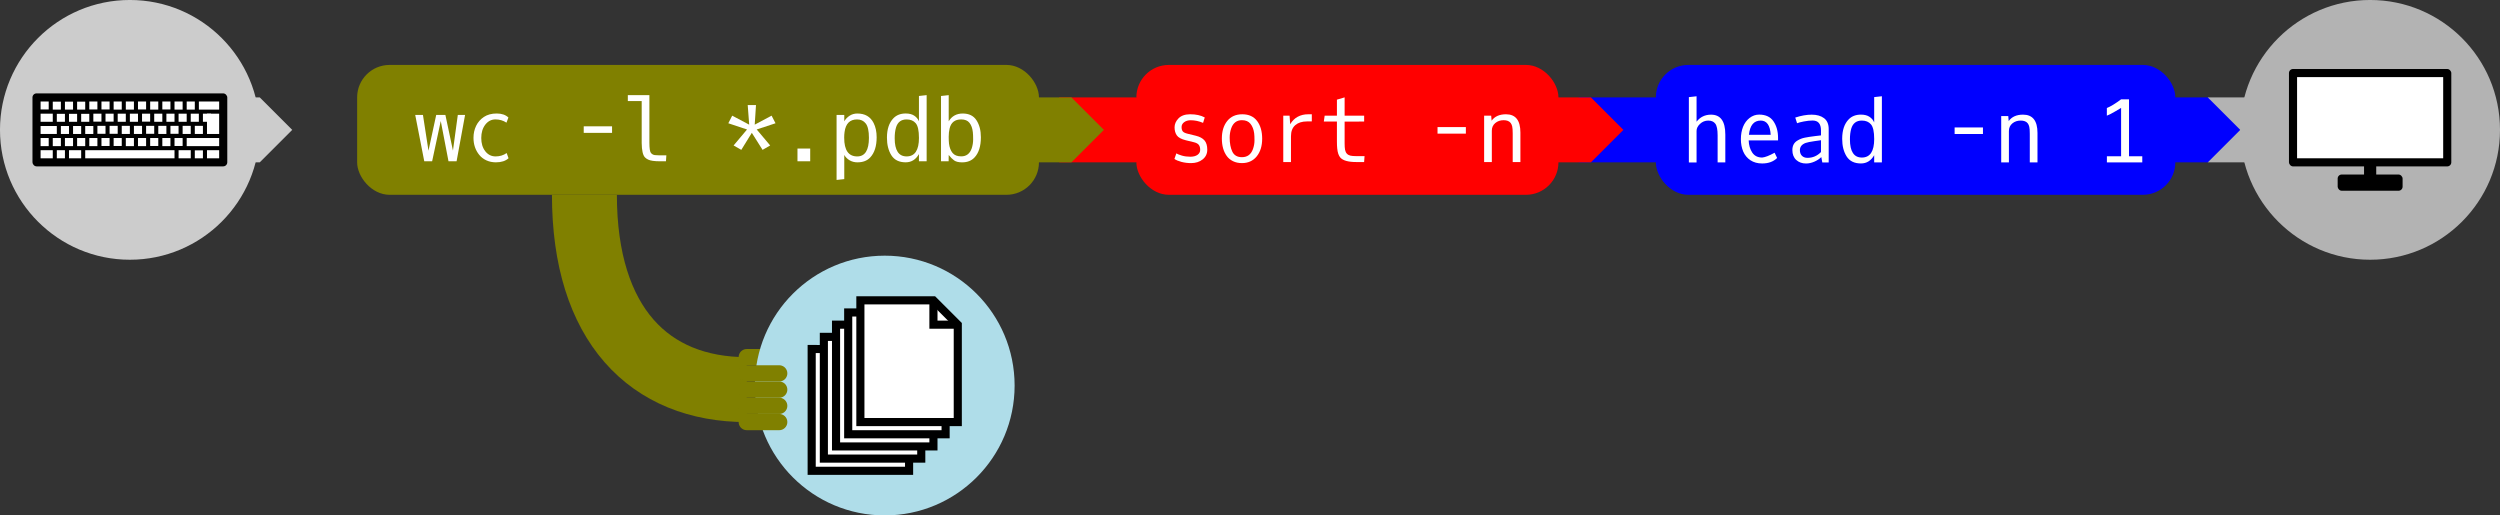 <?xml version="1.0" encoding="UTF-8" standalone="no"?>
<!-- Created with Inkscape (http://www.inkscape.org/) -->

<svg
   width="162.983mm"
   height="33.602mm"
   viewBox="0 0 162.983 33.602"
   version="1.1"
   id="svg3116"
   xmlns="http://www.w3.org/2000/svg"
   xmlns:svg="http://www.w3.org/2000/svg">
  <rect x="0" y="0" width="162.983" height="33.602" fill="#333333" stroke="none"/>
  <defs
     id="defs3113" />
  <g
     id="layer1"
     transform="translate(-62.282,-64.098)">
    <path
       id="path2079"
       style="fill:#cccccc;fill-rule:evenodd;stroke:none;stroke-width:0.529;stroke-linecap:round;stroke-linejoin:round;stroke-miterlimit:4;stroke-dasharray:none"
       d="m 71.724,70.448 h 7.492 l 2.117,2.117 -2.117,2.117 h -7.492 z" />
    <circle
       style="fill:#cccccc;fill-rule:evenodd;stroke:none;stroke-width:0.529;stroke-linecap:round;stroke-linejoin:round;stroke-miterlimit:4;stroke-dasharray:none"
       id="circle2081"
       cx="70.748"
       cy="72.564"
       r="8.467" />
    <g
       id="g2209"
       transform="translate(81.332,58.01)">
      <rect
         style="fill:#000000;fill-rule:evenodd;stroke-width:0.265;stroke-linecap:round;stroke-linejoin:round"
         id="rect2083"
         width="12.7"
         height="4.758"
         x="-16.933"
         y="12.176"
         rx="0.265"
         ry="0.265" />
      <rect
         style="fill:#ffffff;fill-rule:evenodd;stroke-width:0.265;stroke-linecap:round;stroke-linejoin:round"
         id="rect2085"
         width="0.794"
         height="0.529"
         x="-16.404"
         y="15.88" />
      <rect
         style="fill:#ffffff;fill-rule:evenodd;stroke-width:0.265;stroke-linecap:round;stroke-linejoin:round"
         id="rect2087"
         width="0.529"
         height="0.529"
         x="-16.404"
         y="15.086" />
      <rect
         style="fill:#ffffff;fill-rule:evenodd;stroke-width:0.265;stroke-linecap:round;stroke-linejoin:round"
         id="rect2089"
         width="0.794"
         height="0.529"
         x="-16.404"
         y="13.499" />
      <rect
         style="fill:#ffffff;fill-rule:evenodd;stroke-width:0.265;stroke-linecap:round;stroke-linejoin:round"
         id="rect2091"
         width="1.058"
         height="0.518"
         x="-16.404"
         y="14.303" />
      <rect
         style="fill:#ffffff;fill-rule:evenodd;stroke-width:0.265;stroke-linecap:round;stroke-linejoin:round"
         id="rect2093"
         width="0.529"
         height="0.519"
         x="-16.404"
         y="12.705" />
      <rect
         style="fill:#ffffff;fill-rule:evenodd;stroke-width:0.265;stroke-linecap:round;stroke-linejoin:round"
         id="rect2095"
         width="0.529"
         height="0.519"
         x="-15.61"
         y="12.715" />
      <rect
         style="fill:#ffffff;fill-rule:evenodd;stroke-width:0.265;stroke-linecap:round;stroke-linejoin:round"
         id="rect2097"
         width="0.529"
         height="0.519"
         x="-14.817"
         y="12.715" />
      <rect
         style="fill:#ffffff;fill-rule:evenodd;stroke-width:0.265;stroke-linecap:round;stroke-linejoin:round"
         id="rect2099"
         width="0.529"
         height="0.519"
         x="-14.023"
         y="12.715" />
      <rect
         style="fill:#ffffff;fill-rule:evenodd;stroke-width:0.265;stroke-linecap:round;stroke-linejoin:round"
         id="rect2101"
         width="0.529"
         height="0.519"
         x="-13.229"
         y="12.705" />
      <rect
         style="fill:#ffffff;fill-rule:evenodd;stroke-width:0.265;stroke-linecap:round;stroke-linejoin:round"
         id="rect2103"
         width="0.529"
         height="0.519"
         x="-12.435"
         y="12.705" />
      <rect
         style="fill:#ffffff;fill-rule:evenodd;stroke-width:0.265;stroke-linecap:round;stroke-linejoin:round"
         id="rect2105"
         width="0.529"
         height="0.529"
         x="-11.642"
         y="12.705" />
      <rect
         style="fill:#ffffff;fill-rule:evenodd;stroke-width:0.265;stroke-linecap:round;stroke-linejoin:round"
         id="rect2107"
         width="0.529"
         height="0.529"
         x="-10.848"
         y="12.705" />
      <rect
         style="fill:#ffffff;fill-rule:evenodd;stroke-width:0.265;stroke-linecap:round;stroke-linejoin:round"
         id="rect2109"
         width="0.529"
         height="0.519"
         x="-10.054"
         y="12.705" />
      <rect
         style="fill:#ffffff;fill-rule:evenodd;stroke-width:0.265;stroke-linecap:round;stroke-linejoin:round"
         id="rect2111"
         width="0.529"
         height="0.529"
         x="-9.26"
         y="12.705" />
      <rect
         style="fill:#ffffff;fill-rule:evenodd;stroke-width:0.265;stroke-linecap:round;stroke-linejoin:round"
         id="rect2113"
         width="0.529"
         height="0.519"
         x="-8.467"
         y="12.705" />
      <rect
         style="fill:#ffffff;fill-rule:evenodd;stroke-width:0.265;stroke-linecap:round;stroke-linejoin:round"
         id="rect2115"
         width="0.529"
         height="0.529"
         x="-7.673"
         y="12.705" />
      <rect
         style="fill:#ffffff;fill-rule:evenodd;stroke-width:0.265;stroke-linecap:round;stroke-linejoin:round"
         id="rect2117"
         width="0.529"
         height="0.529"
         x="-6.879"
         y="12.705" />
      <rect
         style="fill:#ffffff;fill-rule:evenodd;stroke-width:0.265;stroke-linecap:round;stroke-linejoin:round"
         id="rect2119"
         width="1.323"
         height="0.529"
         x="-6.085"
         y="12.705" />
      <rect
         style="fill:#ffffff;fill-rule:evenodd;stroke-width:0.265;stroke-linecap:round;stroke-linejoin:round"
         id="rect2121"
         width="0.529"
         height="0.519"
         x="-15.346"
         y="13.509" />
      <rect
         style="fill:#ffffff;fill-rule:evenodd;stroke-width:0.265;stroke-linecap:round;stroke-linejoin:round"
         id="rect2123"
         width="0.529"
         height="0.519"
         x="-14.552"
         y="13.509" />
      <rect
         style="fill:#ffffff;fill-rule:evenodd;stroke-width:0.265;stroke-linecap:round;stroke-linejoin:round"
         id="rect2125"
         width="0.529"
         height="0.519"
         x="-13.758"
         y="13.509" />
      <rect
         style="fill:#ffffff;fill-rule:evenodd;stroke-width:0.265;stroke-linecap:round;stroke-linejoin:round"
         id="rect2127"
         width="0.529"
         height="0.519"
         x="-12.965"
         y="13.499" />
      <rect
         style="fill:#ffffff;fill-rule:evenodd;stroke-width:0.265;stroke-linecap:round;stroke-linejoin:round"
         id="rect2129"
         width="0.529"
         height="0.519"
         x="-12.171"
         y="13.499" />
      <rect
         style="fill:#ffffff;fill-rule:evenodd;stroke-width:0.265;stroke-linecap:round;stroke-linejoin:round"
         id="rect2131"
         width="0.529"
         height="0.529"
         x="-11.377"
         y="13.499" />
      <rect
         style="fill:#ffffff;fill-rule:evenodd;stroke-width:0.265;stroke-linecap:round;stroke-linejoin:round"
         id="rect2133"
         width="0.529"
         height="0.529"
         x="-10.583"
         y="13.499" />
      <rect
         style="fill:#ffffff;fill-rule:evenodd;stroke-width:0.265;stroke-linecap:round;stroke-linejoin:round"
         id="rect2135"
         width="0.529"
         height="0.519"
         x="-9.79"
         y="13.499" />
      <rect
         style="fill:#ffffff;fill-rule:evenodd;stroke-width:0.265;stroke-linecap:round;stroke-linejoin:round"
         id="rect2137"
         width="0.529"
         height="0.529"
         x="-8.996"
         y="13.499" />
      <rect
         style="fill:#ffffff;fill-rule:evenodd;stroke-width:0.265;stroke-linecap:round;stroke-linejoin:round"
         id="rect2139"
         width="0.529"
         height="0.529"
         x="-8.202"
         y="13.499" />
      <rect
         style="fill:#ffffff;fill-rule:evenodd;stroke-width:0.265;stroke-linecap:round;stroke-linejoin:round"
         id="rect2141"
         width="0.529"
         height="0.529"
         x="-7.408"
         y="13.499" />
      <rect
         style="fill:#ffffff;fill-rule:evenodd;stroke-width:0.265;stroke-linecap:round;stroke-linejoin:round"
         id="rect2143"
         width="0.529"
         height="0.529"
         x="-6.615"
         y="13.499" />
      <rect
         style="fill:#ffffff;fill-rule:evenodd;stroke-width:0.265;stroke-linecap:round;stroke-linejoin:round"
         id="rect2145"
         width="0.529"
         height="0.519"
         x="-15.081"
         y="14.303" />
      <rect
         style="fill:#ffffff;fill-rule:evenodd;stroke-width:0.265;stroke-linecap:round;stroke-linejoin:round"
         id="rect2147"
         width="0.529"
         height="0.519"
         x="-14.287"
         y="14.303" />
      <rect
         style="fill:#ffffff;fill-rule:evenodd;stroke-width:0.265;stroke-linecap:round;stroke-linejoin:round"
         id="rect2149"
         width="0.529"
         height="0.519"
         x="-13.494"
         y="14.303" />
      <rect
         style="fill:#ffffff;fill-rule:evenodd;stroke-width:0.265;stroke-linecap:round;stroke-linejoin:round"
         id="rect2151"
         width="0.529"
         height="0.519"
         x="-12.7"
         y="14.292" />
      <rect
         style="fill:#ffffff;fill-rule:evenodd;stroke-width:0.265;stroke-linecap:round;stroke-linejoin:round"
         id="rect2153"
         width="0.529"
         height="0.519"
         x="-11.906"
         y="14.292" />
      <rect
         style="fill:#ffffff;fill-rule:evenodd;stroke-width:0.265;stroke-linecap:round;stroke-linejoin:round"
         id="rect2155"
         width="0.529"
         height="0.529"
         x="-11.113"
         y="14.292" />
      <rect
         style="fill:#ffffff;fill-rule:evenodd;stroke-width:0.265;stroke-linecap:round;stroke-linejoin:round"
         id="rect2157"
         width="0.529"
         height="0.529"
         x="-10.319"
         y="14.292" />
      <rect
         style="fill:#ffffff;fill-rule:evenodd;stroke-width:0.265;stroke-linecap:round;stroke-linejoin:round"
         id="rect2159"
         width="0.529"
         height="0.519"
         x="-9.525"
         y="14.292" />
      <rect
         style="fill:#ffffff;fill-rule:evenodd;stroke-width:0.265;stroke-linecap:round;stroke-linejoin:round"
         id="rect2161"
         width="0.529"
         height="0.529"
         x="-8.731"
         y="14.292" />
      <rect
         style="fill:#ffffff;fill-rule:evenodd;stroke-width:0.265;stroke-linecap:round;stroke-linejoin:round"
         id="rect2163"
         width="0.529"
         height="0.519"
         x="-7.938"
         y="14.292" />
      <rect
         style="fill:#ffffff;fill-rule:evenodd;stroke-width:0.265;stroke-linecap:round;stroke-linejoin:round"
         id="rect2165"
         width="0.529"
         height="0.529"
         x="-7.144"
         y="14.292" />
      <rect
         style="fill:#ffffff;fill-rule:evenodd;stroke-width:0.265;stroke-linecap:round;stroke-linejoin:round"
         id="rect2167"
         width="0.529"
         height="0.529"
         x="-6.35"
         y="14.292" />
      <rect
         style="fill:#ffffff;fill-rule:evenodd;stroke-width:0.265;stroke-linecap:round;stroke-linejoin:round"
         id="rect2169"
         width="0.529"
         height="0.529"
         x="-14.817"
         y="15.086" />
      <rect
         style="fill:#ffffff;fill-rule:evenodd;stroke-width:0.265;stroke-linecap:round;stroke-linejoin:round"
         id="rect2171"
         width="0.529"
         height="0.529"
         x="-14.023"
         y="15.086" />
      <rect
         style="fill:#ffffff;fill-rule:evenodd;stroke-width:0.265;stroke-linecap:round;stroke-linejoin:round"
         id="rect2173"
         width="0.529"
         height="0.529"
         x="-13.229"
         y="15.086" />
      <rect
         style="fill:#ffffff;fill-rule:evenodd;stroke-width:0.265;stroke-linecap:round;stroke-linejoin:round"
         id="rect2175"
         width="0.529"
         height="0.519"
         x="-12.435"
         y="15.086" />
      <rect
         style="fill:#ffffff;fill-rule:evenodd;stroke-width:0.265;stroke-linecap:round;stroke-linejoin:round"
         id="rect2177"
         width="0.529"
         height="0.519"
         x="-11.642"
         y="15.086" />
      <rect
         style="fill:#ffffff;fill-rule:evenodd;stroke-width:0.265;stroke-linecap:round;stroke-linejoin:round"
         id="rect2179"
         width="0.529"
         height="0.529"
         x="-10.848"
         y="15.086" />
      <rect
         style="fill:#ffffff;fill-rule:evenodd;stroke-width:0.265;stroke-linecap:round;stroke-linejoin:round"
         id="rect2181"
         width="0.529"
         height="0.529"
         x="-10.054"
         y="15.086" />
      <rect
         style="fill:#ffffff;fill-rule:evenodd;stroke-width:0.265;stroke-linecap:round;stroke-linejoin:round"
         id="rect2183"
         width="0.529"
         height="0.519"
         x="-9.26"
         y="15.086" />
      <rect
         style="fill:#ffffff;fill-rule:evenodd;stroke-width:0.265;stroke-linecap:round;stroke-linejoin:round"
         id="rect2185"
         width="0.529"
         height="0.529"
         x="-8.467"
         y="15.086" />
      <rect
         style="fill:#ffffff;fill-rule:evenodd;stroke-width:0.265;stroke-linecap:round;stroke-linejoin:round"
         id="rect2187"
         width="0.529"
         height="0.519"
         x="-7.673"
         y="15.086" />
      <rect
         style="fill:#ffffff;fill-rule:evenodd;stroke-width:0.265;stroke-linecap:round;stroke-linejoin:round"
         id="rect2189"
         width="0.529"
         height="0.529"
         x="-15.61"
         y="15.086" />
      <rect
         style="fill:#ffffff;fill-rule:evenodd;stroke-width:0.265;stroke-linecap:round;stroke-linejoin:round"
         id="rect2191"
         width="0.794"
         height="0.529"
         x="-14.552"
         y="15.88" />
      <rect
         style="fill:#ffffff;fill-rule:evenodd;stroke-width:0.265;stroke-linecap:round;stroke-linejoin:round"
         id="rect2193"
         width="2.117"
         height="0.529"
         x="-6.879"
         y="15.086" />
      <rect
         style="fill:#ffffff;fill-rule:evenodd;stroke-width:0.265;stroke-linecap:round;stroke-linejoin:round"
         id="rect2195"
         width="0.794"
         height="1.323"
         x="-5.556"
         y="13.499" />
      <rect
         style="fill:#ffffff;fill-rule:evenodd;stroke-width:0.265;stroke-linecap:round;stroke-linejoin:round"
         id="rect2197"
         width="0.529"
         height="0.529"
         x="-5.821"
         y="13.499" />
      <rect
         style="fill:#ffffff;fill-rule:evenodd;stroke-width:0.265;stroke-linecap:round;stroke-linejoin:round"
         id="rect2199"
         width="0.794"
         height="0.529"
         x="-7.408"
         y="15.88" />
      <rect
         style="fill:#ffffff;fill-rule:evenodd;stroke-width:0.265;stroke-linecap:round;stroke-linejoin:round"
         id="rect2201"
         width="0.794"
         height="0.529"
         x="-5.556"
         y="15.88" />
      <rect
         style="fill:#ffffff;fill-rule:evenodd;stroke-width:0.265;stroke-linecap:round;stroke-linejoin:round"
         id="rect2203"
         width="5.821"
         height="0.529"
         x="-13.494"
         y="15.88" />
      <rect
         style="fill:#ffffff;fill-rule:evenodd;stroke-width:0.265;stroke-linecap:round;stroke-linejoin:round"
         id="rect2205"
         width="0.529"
         height="0.519"
         x="-6.35"
         y="15.89" />
      <rect
         style="fill:#ffffff;fill-rule:evenodd;stroke-width:0.265;stroke-linecap:round;stroke-linejoin:round"
         id="rect2207"
         width="0.529"
         height="0.529"
         x="-15.346"
         y="15.88" />
    </g>
    <path
       id="path2269"
       style="fill:#ff0000;fill-rule:evenodd;stroke:none;stroke-width:0.529;stroke-linecap:round;stroke-linejoin:round;stroke-miterlimit:4;stroke-dasharray:none"
       d="m 131.338,70.448 h 5.027 l 2.117,2.117 -2.117,2.117 h -5.027 z" />
    <rect
       style="fill:#ff0000;fill-rule:evenodd;stroke:none;stroke-width:0.265;stroke-linecap:round;stroke-linejoin:round"
       id="rect2211"
       width="27.517"
       height="8.467"
       x="136.365"
       y="68.331"
       ry="2.117"
       rx="2.117" />
    <path
       id="path2245"
       style="fill:#0000ff;fill-rule:evenodd;stroke:none;stroke-width:0.529;stroke-linecap:round;stroke-linejoin:round;stroke-miterlimit:4;stroke-dasharray:none"
       d="m 165.205,70.448 h 5.027 l 2.117,2.117 -2.117,2.117 h -5.027 z" />
    <path
       id="path2247"
       style="fill:#ff0000;fill-rule:evenodd;stroke:none;stroke-width:0.529;stroke-linecap:round;stroke-linejoin:round;stroke-miterlimit:4;stroke-dasharray:none"
       d="m 158.507,70.448 h 7.492 l 2.117,2.117 -2.117,2.117 h -7.492 z" />
    <path
       id="path2271"
       style="fill:#808000;fill-rule:evenodd;stroke:none;stroke-width:0.529;stroke-linecap:round;stroke-linejoin:round;stroke-miterlimit:4;stroke-dasharray:none"
       d="m 124.64,70.448 h 7.492 l 2.117,2.117 -2.117,2.117 h -7.492 z" />
    <g
       aria-label="sort -n"
       id="text2215"
       style="font-size:5.644px;line-height:1.25;font-family:'Roboto Mono';-inkscape-font-specification:'Roboto Mono';text-align:center;letter-spacing:0px;word-spacing:0px;text-anchor:middle;fill:#ffffff;stroke-width:0.265">
      <path
         d="m 140.235,72.945 q 0.391,0.096 0.571,0.306 0.182,0.209 0.182,0.606 0,0.394 -0.303,0.634 -0.3,0.24 -0.755,0.24 -0.325,0 -0.631,-0.08 -0.306,-0.083 -0.452,-0.193 l 0.124,-0.361 q 0.116,0.072 0.367,0.146 0.251,0.072 0.543,0.072 0.295,0 0.469,-0.121 0.176,-0.124 0.176,-0.328 0,-0.204 -0.088,-0.32 -0.085,-0.119 -0.333,-0.179 l -0.513,-0.124 q -0.444,-0.11 -0.59,-0.32 -0.146,-0.212 -0.146,-0.526 0,-0.314 0.254,-0.579 0.256,-0.265 0.744,-0.27 h 0.036 q 0.548,0 0.934,0.207 l -0.11,0.353 q -0.402,-0.171 -0.816,-0.171 -0.256,0.003 -0.422,0.13 -0.163,0.124 -0.163,0.314 0,0.19 0.083,0.287 0.083,0.094 0.314,0.149 z"
         style="font-family:'Oxygen Mono';-inkscape-font-specification:'Oxygen Mono'"
         id="path7351" />
      <path
         d="m 143.247,74.345 q 0.526,0 0.717,-0.524 0.102,-0.281 0.102,-0.576 0,-0.298 -0.022,-0.463 -0.05,-0.375 -0.24,-0.612 -0.187,-0.237 -0.557,-0.237 -0.513,0 -0.7,0.535 -0.099,0.287 -0.099,0.601 0,0.557 0.174,0.918 0.174,0.358 0.626,0.358 z m 0.992,-2.356 q 0.328,0.441 0.328,1.152 0,0.711 -0.356,1.152 -0.356,0.438 -0.965,0.438 -0.325,0 -0.579,-0.124 -0.254,-0.124 -0.411,-0.342 -0.317,-0.438 -0.317,-1.141 0,-0.703 0.35,-1.138 0.35,-0.438 0.984,-0.438 0.637,0 0.965,0.441 z"
         style="font-family:'Oxygen Mono';-inkscape-font-specification:'Oxygen Mono'"
         id="path7353" />
      <path
         d="m 146.444,74.662 h -0.502 v -3.023 h 0.411 l 0.041,0.559 q 0.185,-0.32 0.485,-0.485 0.3,-0.165 0.681,-0.165 h 0.243 v 0.466 h -0.314 q -0.482,0 -0.763,0.243 -0.281,0.24 -0.281,0.725 z"
         style="font-family:'Oxygen Mono';-inkscape-font-specification:'Oxygen Mono'"
         id="path7355" />
      <path
         d="m 149.942,72.024 v 1.419 q 0,0.265 0.028,0.419 0.03,0.154 0.116,0.251 0.088,0.096 0.226,0.13 0.138,0.033 0.375,0.033 h 0.554 l -0.028,0.386 H 150.705 q -0.78,0 -1.039,-0.287 -0.168,-0.187 -0.207,-0.604 -0.019,-0.185 -0.019,-0.455 v -1.293 h -0.854 l 0.055,-0.386 h 0.799 v -1.042 l 0.502,-0.149 v 1.191 h 1.273 v 0.386 z"
         style="font-family:'Oxygen Mono';-inkscape-font-specification:'Oxygen Mono'"
         id="path7357" />
      <path
         d="m 157.846,72.383 v 0.427 h -1.847 v -0.427 z"
         style="font-family:'Oxygen Mono';-inkscape-font-specification:'Oxygen Mono'"
         id="path7359" />
      <path
         d="m 160.462,71.548 q 0.94,0 0.94,1.191 v 1.924 h -0.502 v -1.863 q 0,-0.32 -0.033,-0.458 -0.033,-0.138 -0.099,-0.226 -0.141,-0.182 -0.46,-0.182 -0.322,0 -0.546,0.187 -0.223,0.187 -0.223,0.496 v 2.045 h -0.502 v -3.023 h 0.46 l 0.028,0.328 q 0.3,-0.419 0.937,-0.419 z"
         style="font-family:'Oxygen Mono';-inkscape-font-specification:'Oxygen Mono'"
         id="path7361" />
    </g>
    <path
       style="fill:none;stroke:#808000;stroke-width:1.058;stroke-linecap:round;stroke-linejoin:miter;stroke-miterlimit:4;stroke-dasharray:none;stroke-opacity:1"
       d="m 110.965,87.381 h 2.117"
       id="path2225" />
    <circle
       style="fill:#afdde9;fill-opacity:1;fill-rule:evenodd;stroke:none;stroke-width:0.529;stroke-linecap:round;stroke-linejoin:round;stroke-miterlimit:4;stroke-dasharray:none"
       id="circle2227"
       cx="119.961"
       cy="89.233"
       r="8.467" />
    <g
       id="g2301"
       transform="translate(157.267,78.121)"
       style="fill:#ffffff;stroke-width:1;stroke-miterlimit:4;stroke-dasharray:none;paint-order:fill markers stroke">
      <path
         style="fill:#ffffff;stroke:#000000;stroke-width:0.529;stroke-linecap:butt;stroke-linejoin:miter;stroke-miterlimit:4;stroke-dasharray:none;stroke-opacity:1;paint-order:fill markers stroke"
         d="M -42.069,8.731 V 16.669 h 6.35 v -6.35 l -1.587,-1.587 z"
         id="path2297" />
      <path
         style="fill:none;stroke:#000000;stroke-width:0.529;stroke-linecap:butt;stroke-linejoin:miter;stroke-miterlimit:4;stroke-dasharray:none;stroke-opacity:1;paint-order:fill markers stroke"
         d="m -37.306,8.731 v 1.587 h 1.587"
         id="path2299" />
    </g>
    <g
       id="g2295"
       transform="translate(158.061,77.327)"
       style="fill:#ffffff;stroke-width:1;stroke-miterlimit:4;stroke-dasharray:none;paint-order:fill markers stroke">
      <path
         style="fill:#ffffff;stroke:#000000;stroke-width:0.529;stroke-linecap:butt;stroke-linejoin:miter;stroke-miterlimit:4;stroke-dasharray:none;stroke-opacity:1;paint-order:fill markers stroke"
         d="M -42.069,8.731 V 16.669 h 6.35 v -6.35 l -1.587,-1.587 z"
         id="path2291" />
      <path
         style="fill:none;stroke:#000000;stroke-width:0.529;stroke-linecap:butt;stroke-linejoin:miter;stroke-miterlimit:4;stroke-dasharray:none;stroke-opacity:1;paint-order:fill markers stroke"
         d="m -37.306,8.731 v 1.587 h 1.587"
         id="path2293" />
    </g>
    <g
       id="g2233"
       transform="translate(158.855,76.533)"
       style="fill:#ffffff;stroke-width:1;stroke-miterlimit:4;stroke-dasharray:none;paint-order:fill markers stroke">
      <path
         style="fill:#ffffff;stroke:#000000;stroke-width:0.529;stroke-linecap:butt;stroke-linejoin:miter;stroke-miterlimit:4;stroke-dasharray:none;stroke-opacity:1;paint-order:fill markers stroke"
         d="M -42.069,8.731 V 16.669 h 6.35 v -6.35 l -1.587,-1.587 z"
         id="path2229" />
      <path
         style="fill:none;stroke:#000000;stroke-width:0.529;stroke-linecap:butt;stroke-linejoin:miter;stroke-miterlimit:4;stroke-dasharray:none;stroke-opacity:1;paint-order:fill markers stroke"
         d="m -37.306,8.731 v 1.587 h 1.587"
         id="path2231" />
    </g>
    <path
       style="fill:none;stroke:#808000;stroke-width:4.233;stroke-linecap:butt;stroke-linejoin:miter;stroke-miterlimit:4;stroke-dasharray:none;stroke-opacity:1"
       d="m 100.382,76.798 c 0,8.467 4.233,12.7 10.583,12.7"
       id="path2235" />
    <path
       style="fill:none;stroke:#808000;stroke-width:1.058;stroke-linecap:round;stroke-linejoin:miter;stroke-miterlimit:4;stroke-dasharray:none;stroke-opacity:1"
       d="m 110.965,88.439 h 2.117"
       id="path2237" />
    <path
       style="fill:none;stroke:#808000;stroke-width:1.058;stroke-linecap:round;stroke-linejoin:miter;stroke-miterlimit:4;stroke-dasharray:none;stroke-opacity:1"
       d="m 110.965,89.498 h 2.117"
       id="path2239" />
    <path
       style="fill:none;stroke:#808000;stroke-width:1.058;stroke-linecap:round;stroke-linejoin:miter;stroke-miterlimit:4;stroke-dasharray:none;stroke-opacity:1"
       d="m 110.965,90.556 h 2.117"
       id="path2241" />
    <path
       style="fill:none;stroke:#808000;stroke-width:1.058;stroke-linecap:round;stroke-linejoin:miter;stroke-miterlimit:4;stroke-dasharray:none;stroke-opacity:1"
       d="m 110.965,91.614 h 2.117"
       id="path2243" />
    <path
       id="path2249"
       style="fill:#b3b3b3;fill-rule:evenodd;stroke:none;stroke-width:0.529;stroke-linecap:round;stroke-linejoin:round;stroke-miterlimit:4;stroke-dasharray:none"
       d="m 206.215,70.448 h 6.517 v 4.233 h -6.517 z" />
    <path
       id="path2251"
       style="fill:#0000ff;fill-rule:evenodd;stroke:none;stroke-width:0.529;stroke-linecap:round;stroke-linejoin:round;stroke-miterlimit:4;stroke-dasharray:none"
       d="m 201.188,70.448 h 5.027 l 2.117,2.117 -2.117,2.117 h -5.027 z" />
    <rect
       style="fill:#0000ff;fill-rule:evenodd;stroke:none;stroke-width:0.265;stroke-linecap:round;stroke-linejoin:round"
       id="rect2253"
       width="33.867"
       height="8.467"
       x="170.232"
       y="68.331"
       ry="2.117"
       rx="2.117" />
    <g
       aria-label="head -n 1"
       id="text2257"
       style="font-size:5.644px;line-height:1.25;font-family:'Roboto Mono';-inkscape-font-specification:'Roboto Mono';text-align:center;letter-spacing:0px;word-spacing:0px;text-anchor:middle;fill:#ffffff;stroke-width:0.265">
      <path
         d="m 174.761,72.862 v 1.825 h -0.502 v -1.761 q 0,-0.568 -0.152,-0.766 -0.152,-0.201 -0.458,-0.201 -0.309,0 -0.537,0.215 -0.226,0.212 -0.226,0.458 v 2.056 h -0.502 v -4.258 l 0.502,-0.055 v 1.656 q 0.353,-0.458 0.945,-0.458 0.929,0 0.929,1.29 z"
         style="font-family:'Oxygen Mono';-inkscape-font-specification:'Oxygen Mono'"
         id="path7364" />
      <path
         d="m 176.399,74.546 q -0.317,-0.212 -0.471,-0.568 -0.152,-0.358 -0.152,-0.808 0,-0.449 0.141,-0.805 0.143,-0.358 0.424,-0.576 0.284,-0.22 0.623,-0.22 0.639,0 0.937,0.438 0.298,0.438 0.298,1.078 v 0.168 h -1.915 q 0.017,0.466 0.232,0.791 0.218,0.325 0.65,0.325 0.289,-0.028 0.808,-0.314 l 0.165,0.342 q -0.358,0.358 -0.978,0.358 -0.444,0 -0.761,-0.209 z m 1.32,-1.659 q -0.055,-0.929 -0.65,-0.929 -0.672,0 -0.769,0.929 z"
         style="font-family:'Oxygen Mono';-inkscape-font-specification:'Oxygen Mono'"
         id="path7366" />
      <path
         d="m 180.998,74.011 v -0.772 l -0.411,0.058 q -0.43,0.061 -0.595,0.121 -0.369,0.141 -0.369,0.471 0,0.229 0.132,0.364 0.132,0.135 0.364,0.135 0.51,0 0.879,-0.378 z m 0,-1.408 q 0,-0.648 -0.548,-0.648 -0.259,0 -0.573,0.061 -0.311,0.061 -0.438,0.116 l -0.119,-0.369 q 0.571,-0.19 1.072,-0.19 0.502,0 0.805,0.229 0.303,0.229 0.303,0.706 v 2.18 h -0.416 l -0.066,-0.35 q -0.176,0.179 -0.455,0.3 -0.276,0.119 -0.54,0.119 -0.383,0 -0.637,-0.229 -0.254,-0.232 -0.254,-0.65 0,-0.422 0.331,-0.617 0.223,-0.138 0.474,-0.187 0.254,-0.052 0.659,-0.102 l 0.402,-0.047 z"
         style="font-family:'Oxygen Mono';-inkscape-font-specification:'Oxygen Mono'"
         id="path7368" />
      <path
         d="m 184.466,73.157 q 0,-0.706 -0.209,-0.951 -0.209,-0.248 -0.595,-0.248 -0.535,0 -0.692,0.529 -0.085,0.289 -0.085,0.697 0,1.185 0.777,1.185 0.805,0 0.805,-1.213 z m 0,-1.078 v -1.651 l 0.502,-0.055 v 4.313 h -0.502 v -0.469 q -0.306,0.537 -0.865,0.537 -0.639,0 -0.932,-0.458 -0.289,-0.458 -0.289,-1.149 0,-0.832 0.424,-1.268 0.298,-0.309 0.799,-0.309 0.342,0 0.554,0.141 0.215,0.141 0.309,0.367 z"
         style="font-family:'Oxygen Mono';-inkscape-font-specification:'Oxygen Mono'"
         id="path7370" />
      <path
         d="m 191.557,72.407 v 0.427 h -1.847 v -0.427 z"
         style="font-family:'Oxygen Mono';-inkscape-font-specification:'Oxygen Mono'"
         id="path7372" />
      <path
         d="m 194.172,71.572 q 0.94,0 0.94,1.191 v 1.924 h -0.502 V 72.824 q 0,-0.32 -0.033,-0.458 -0.033,-0.138 -0.099,-0.226 -0.141,-0.182 -0.46,-0.182 -0.322,0 -0.546,0.187 -0.223,0.187 -0.223,0.496 v 2.045 h -0.502 v -3.023 h 0.46 l 0.028,0.328 q 0.3,-0.419 0.937,-0.419 z"
         style="font-family:'Oxygen Mono';-inkscape-font-specification:'Oxygen Mono'"
         id="path7374" />
      <path
         d="m 199.635,71.14 q 0.378,-0.154 0.926,-0.565 h 0.518 v 3.71 h 0.865 v 0.402 h -2.307 v -0.402 h 0.926 V 71.131 q -0.077,0.044 -0.386,0.232 -0.309,0.185 -0.543,0.276 z"
         style="font-family:'Oxygen Mono';-inkscape-font-specification:'Oxygen Mono'"
         id="path7376" />
    </g>
    <circle
       style="fill:#b3b3b3;fill-rule:evenodd;stroke:none;stroke-width:0.529;stroke-linecap:round;stroke-linejoin:round;stroke-miterlimit:4;stroke-dasharray:none"
       id="circle2259"
       cx="216.798"
       cy="72.564"
       r="8.467" />
    <rect
       style="fill:#000000;fill-rule:evenodd;stroke-width:0.265;stroke-linecap:round;stroke-linejoin:round"
       id="rect2261"
       width="10.583"
       height="6.35"
       x="211.507"
       y="68.596"
       rx="0.265"
       ry="0.265" />
    <rect
       style="fill:#ffffff;fill-rule:evenodd;stroke-width:0.265;stroke-linecap:round;stroke-linejoin:round"
       id="rect2263"
       width="9.525"
       height="5.292"
       x="212.036"
       y="69.125" />
    <rect
       style="fill:#000000;fill-rule:evenodd;stroke-width:0.265;stroke-linecap:round;stroke-linejoin:round"
       id="rect2265"
       width="4.233"
       height="1.058"
       x="214.682"
       y="75.475"
       rx="0.265"
       ry="0.265" />
    <rect
       style="fill:#000000;fill-rule:evenodd;stroke-width:0.265;stroke-linecap:round;stroke-linejoin:round"
       id="rect2267"
       width="0.794"
       height="1.323"
       x="216.402"
       y="74.681"
       rx="0.265"
       ry="0.265" />
    <rect
       style="fill:#808000;fill-rule:evenodd;stroke:none;stroke-width:0.265;stroke-linecap:round;stroke-linejoin:round"
       id="rect2273"
       width="44.45"
       height="8.467"
       x="85.565"
       y="68.331"
       ry="2.117"
       rx="2.117" />
    <g
       aria-label="wc -l *.pdb"
       id="text2277"
       style="font-size:5.644px;line-height:1.25;font-family:'Roboto Mono';-inkscape-font-specification:'Roboto Mono';text-align:center;letter-spacing:0px;word-spacing:0px;text-anchor:middle;fill:#ffffff;stroke-width:0.265">
      <path
         d="m 90.454,74.612 h -0.513 l -0.59,-3.023 h 0.504 l 0.361,2.334 0.504,-2.334 h 0.598 l 0.493,2.326 0.317,-2.326 h 0.474 l -0.554,3.023 H 91.521 L 91.017,71.986 Z"
         style="font-family:'Oxygen Mono';-inkscape-font-specification:'Oxygen Mono'"
         id="path7379" />
      <path
         d="m 95.435,74.414 q -0.289,0.267 -0.824,0.267 -0.342,0 -0.623,-0.13 -0.281,-0.132 -0.46,-0.353 -0.378,-0.463 -0.378,-1.116 0,-0.422 0.171,-0.78 0.174,-0.358 0.51,-0.582 0.336,-0.223 0.83,-0.223 0.493,0 0.766,0.262 l -0.127,0.336 q -0.317,-0.212 -0.717,-0.212 -0.4,0 -0.664,0.342 -0.262,0.342 -0.262,0.871 0,0.526 0.262,0.863 0.265,0.336 0.672,0.336 0.411,0 0.722,-0.22 z"
         style="font-family:'Oxygen Mono';-inkscape-font-specification:'Oxygen Mono'"
         id="path7381" />
      <path
         d="m 102.184,72.333 v 0.427 h -1.847 v -0.427 z"
         style="font-family:'Oxygen Mono';-inkscape-font-specification:'Oxygen Mono'"
         id="path7383" />
      <path
         d="m 105.698,74.612 h -0.4 q -0.532,0 -0.761,-0.11 -0.132,-0.063 -0.209,-0.146 -0.204,-0.212 -0.212,-0.937 v -2.734 h -0.904 v -0.386 h 1.406 v 3.095 q 0,0.548 0.099,0.672 0.102,0.124 0.254,0.143 0.152,0.017 0.309,0.017 h 0.444 z"
         style="font-family:'Oxygen Mono';-inkscape-font-specification:'Oxygen Mono'"
         id="path7385" />
      <path
         d="m 112.492,73.581 -0.496,0.287 -0.7,-1.111 -0.686,1.111 -0.502,-0.287 0.876,-1.042 -1.221,-0.405 0.254,-0.496 1.108,0.587 -0.097,-1.279 h 0.54 l -0.083,1.279 1.1,-0.587 0.256,0.496 -1.226,0.405 z"
         style="font-family:'Oxygen Mono';-inkscape-font-specification:'Oxygen Mono'"
         id="path7387" />
      <path
         d="m 115.102,74.612 h -0.83 v -0.83 h 0.83 z"
         style="font-family:'Oxygen Mono';-inkscape-font-specification:'Oxygen Mono'"
         id="path7389" />
      <path
         d="m 117.318,73.083 q 0,1.213 0.849,1.213 0.763,0 0.763,-1.213 0,-0.672 -0.207,-0.934 -0.204,-0.265 -0.565,-0.265 -0.706,0 -0.816,0.816 -0.025,0.171 -0.025,0.383 z m 0.868,1.599 q -0.292,0 -0.518,-0.135 -0.226,-0.135 -0.345,-0.347 v 1.574 l -0.502,0.055 v -4.239 h 0.502 v 0.416 q 0.132,-0.226 0.353,-0.367 0.22,-0.141 0.499,-0.141 0.747,0 1.061,0.617 0.198,0.391 0.198,0.932 0,0.863 -0.416,1.312 -0.298,0.322 -0.832,0.322 z"
         style="font-family:'Oxygen Mono';-inkscape-font-specification:'Oxygen Mono'"
         id="path7391" />
      <path
         d="m 122.191,73.083 q 0,-0.706 -0.209,-0.951 -0.209,-0.248 -0.595,-0.248 -0.535,0 -0.692,0.529 -0.085,0.289 -0.085,0.697 0,1.185 0.777,1.185 0.805,0 0.805,-1.213 z m 0,-1.078 v -1.651 l 0.502,-0.055 v 4.313 h -0.502 v -0.469 q -0.306,0.537 -0.865,0.537 -0.639,0 -0.932,-0.458 -0.289,-0.458 -0.289,-1.149 0,-0.832 0.424,-1.268 0.298,-0.309 0.799,-0.309 0.342,0 0.554,0.141 0.215,0.141 0.309,0.367 z"
         style="font-family:'Oxygen Mono';-inkscape-font-specification:'Oxygen Mono'"
         id="path7393" />
      <path
         d="m 124.15,73.46 q 0.05,0.386 0.232,0.609 0.185,0.223 0.562,0.223 0.51,0 0.689,-0.529 0.091,-0.278 0.091,-0.579 0,-0.303 -0.019,-0.466 -0.041,-0.386 -0.218,-0.609 -0.174,-0.226 -0.543,-0.226 -0.617,0 -0.755,0.595 -0.058,0.248 -0.058,0.532 0,0.281 0.019,0.449 z m -0.019,-1.455 q 0.306,-0.507 0.915,-0.507 0.612,0 0.896,0.441 0.287,0.441 0.287,1.108 0,0.874 -0.413,1.315 -0.298,0.32 -0.81,0.32 -0.339,0 -0.518,-0.124 -0.176,-0.127 -0.356,-0.358 l -0.006,0.413 h -0.496 v -4.258 l 0.502,-0.055 z"
         style="font-family:'Oxygen Mono';-inkscape-font-specification:'Oxygen Mono'"
         id="path7395" />
    </g>
    <g
       id="g2283"
       transform="translate(159.648,75.739)"
       style="fill:#ffffff;stroke-width:1;stroke-miterlimit:4;stroke-dasharray:none;paint-order:fill markers stroke">
      <path
         style="fill:#ffffff;stroke:#000000;stroke-width:0.529;stroke-linecap:butt;stroke-linejoin:miter;stroke-miterlimit:4;stroke-dasharray:none;stroke-opacity:1;paint-order:fill markers stroke"
         d="M -42.069,8.731 V 16.669 h 6.35 v -6.35 l -1.587,-1.587 z"
         id="path2279" />
      <path
         style="fill:none;stroke:#000000;stroke-width:0.529;stroke-linecap:butt;stroke-linejoin:miter;stroke-miterlimit:4;stroke-dasharray:none;stroke-opacity:1;paint-order:fill markers stroke"
         d="m -37.306,8.731 v 1.587 h 1.587"
         id="path2281" />
    </g>
    <g
       id="g2289"
       transform="translate(160.442,74.946)"
       style="fill:#ffffff;stroke-width:1;stroke-miterlimit:4;stroke-dasharray:none;paint-order:fill markers stroke">
      <path
         style="fill:#ffffff;stroke:#000000;stroke-width:0.529;stroke-linecap:butt;stroke-linejoin:miter;stroke-miterlimit:4;stroke-dasharray:none;stroke-opacity:1;paint-order:fill markers stroke"
         d="M -42.069,8.731 V 16.669 h 6.35 v -6.35 l -1.587,-1.587 z"
         id="path2285" />
      <path
         style="fill:none;stroke:#000000;stroke-width:0.529;stroke-linecap:butt;stroke-linejoin:miter;stroke-miterlimit:4;stroke-dasharray:none;stroke-opacity:1;paint-order:fill markers stroke"
         d="m -37.306,8.731 v 1.587 h 1.587"
         id="path2287" />
    </g>
  </g>
</svg>
